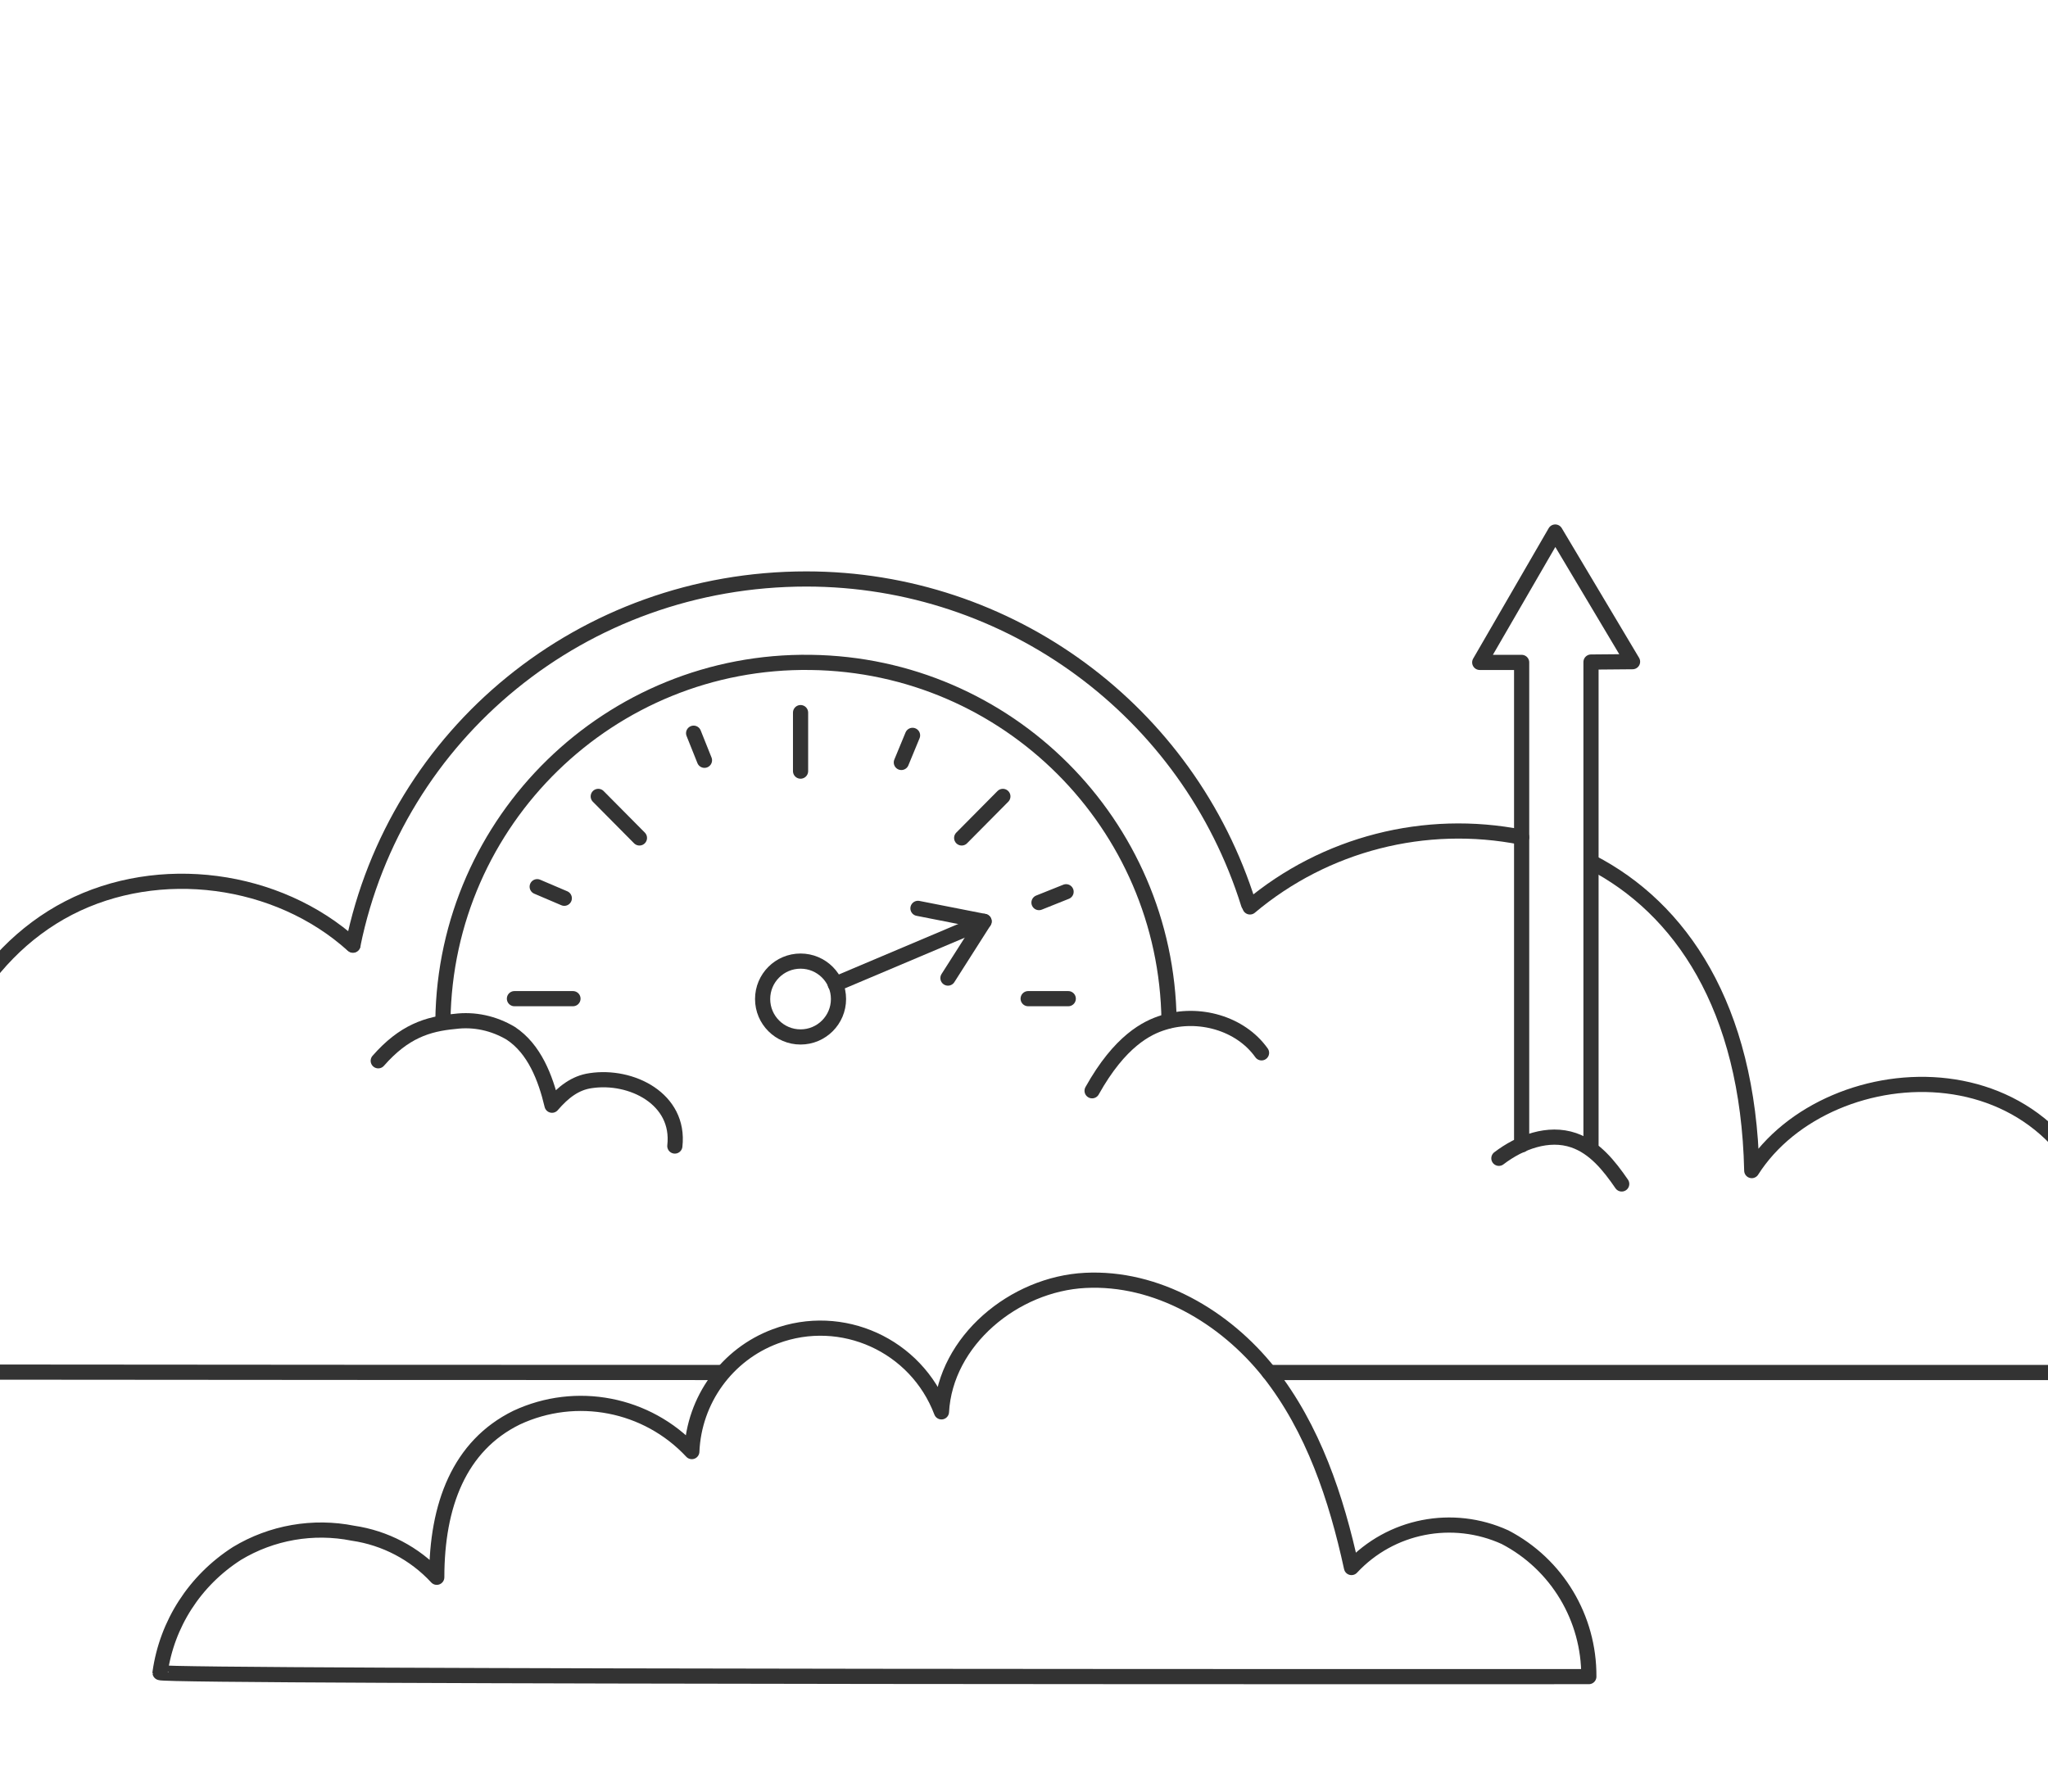 <?xml version="1.0" encoding="utf-8"?>
<!-- Generator: Adobe Illustrator 26.3.1, SVG Export Plug-In . SVG Version: 6.00 Build 0)  -->
<svg version="1.1" id="Layer_1" xmlns="http://www.w3.org/2000/svg" xmlns:xlink="http://www.w3.org/1999/xlink" x="0px" y="0px"
	 viewBox="0 0 566.9 496.1" style="enable-background:new 0 0 566.9 496.1;" xml:space="preserve">
<style type="text/css">
	.st0{clip-path:url(#SVGID_00000045587318043148370660000017640205325817652918_);}
	.st1{fill:none;stroke:#333333;stroke-width:4.2;stroke-linecap:round;stroke-linejoin:round;}
</style>
<g>
	<g>
		<defs>
			<rect id="SVGID_1_" y="90.6" width="566.9" height="405.5"/>
		</defs>
		<clipPath id="SVGID_00000028317470319491250380000007415203881408871341_">
			<use xlink:href="#SVGID_1_"  style="overflow:visible;"/>
		</clipPath>
		<g style="clip-path:url(#SVGID_00000028317470319491250380000007415203881408871341_);">
			<path class="st1" d="M97.7,261.6c11.9-58.4,63.6-101.3,125.5-101.3c56.1,0,105.7,36.5,122.4,90"/>
			<path class="st1" d="M122.6,282.6c0.7-55.5,46.3-100,101.8-99.2c54.5,0.7,98.5,44.7,99.2,99.2"/>
			<path class="st1" d="M104.7,293.7c7.1-8.1,13.6-10.2,21.2-10.9c5.4-0.7,10.8,0.5,15.5,3.3c6.5,4.3,9.6,12.3,11.4,19.9
				c3.1-3.6,6.4-6.2,10.7-6.8c11.2-1.7,24.8,5,23.3,18.1"/>
			<path class="st1" d="M302.3,302c7.7-13.8,15.2-17.5,19.8-18.9c9.6-3,21.2,0.1,27.1,8.4"/>
			<circle class="st1" cx="221.6" cy="276.6" r="10.5"/>
			<line class="st1" x1="231.2" y1="272.5" x2="272.1" y2="255.2"/>
			<line class="st1" x1="254.1" y1="251.5" x2="272.4" y2="255.1"/>
			<line class="st1" x1="262.4" y1="270.8" x2="272.4" y2="255.1"/>
			<line class="st1" x1="142.4" y1="276.5" x2="158.6" y2="276.5"/>
			<line class="st1" x1="284.6" y1="276.5" x2="295.7" y2="276.5"/>
			<line class="st1" x1="221.6" y1="197.3" x2="221.6" y2="213.5"/>
			<line class="st1" x1="165.6" y1="220.5" x2="177" y2="232"/>
			<line class="st1" x1="277.6" y1="220.5" x2="266.2" y2="232"/>
			<line class="st1" x1="252.6" y1="203.6" x2="249.5" y2="211.1"/>
			<line class="st1" x1="156.2" y1="248.7" x2="148.7" y2="245.5"/>
			<line class="st1" x1="295.1" y1="246.9" x2="287.6" y2="249.9"/>
			<line class="st1" x1="195" y1="210.5" x2="192" y2="203"/>
			<polyline class="st1" points="440.4,317 440.4,183.3 451.9,183.2 430.5,147.3 409.6,183.4 421.2,183.4 421.2,317 			"/>
			<path class="st1" d="M414.9,320.7c5.9-4.5,13.7-7.4,20.7-5c5.8,2,9.8,7,13.3,12.1"/>
			<path class="st1" d="M199.1,380C64.7,380-86,379.8-86,379.8s4.4-34,17.1-47.8c12.6-13.8,34.7-20,50.8-10.5
				C-21.4,293.6-6,264.3,19,251.4s57.8-8.6,78.7,10.3"/>
			<path class="st1" d="M440.5,238.7c24.6,12.7,43.4,39.9,44.4,85.4c21.3-33.5,89.9-37,99.1,24c19-15,46.5-11.8,61.5,7.2
				c2.7,3.5,4.9,7.3,6.5,11.4c6.3-6.1,15.7-7.8,23.7-4.4c7.8,3.4,13.1,9.2,12.8,17.7H351.3"/>
			<path class="st1" d="M346,251.1c20.8-17.5,48.5-24.6,75.2-19.3"/>
			<path class="st1" d="M439.8,464.2c0.1-16.2-8.8-31.1-23.2-38.6c-14.5-6.6-31.6-3.3-42.5,8.4c-4.2-19.3-10.6-38.5-22.8-54
				c-12.3-15.5-31.2-26.5-50.9-25.5c-19.7,1-38.7,16.7-39.8,36.4c-7-18.5-27.6-27.8-46-20.9c-13.4,5-22.5,17.6-23.1,31.9
				c-12.4-13.3-32-17.1-48.5-9.4c-15.9,7.8-22.1,24.3-22.1,44.2c-6.1-6.6-14.3-10.9-23.2-12.2c-11-2.2-22.5-0.2-32.1,5.6
				c-11.7,7.5-19.4,19.5-21.3,33C44.4,464.4,439.8,464.2,439.8,464.2z"/>
		</g>
	</g>
</g>
</svg>
